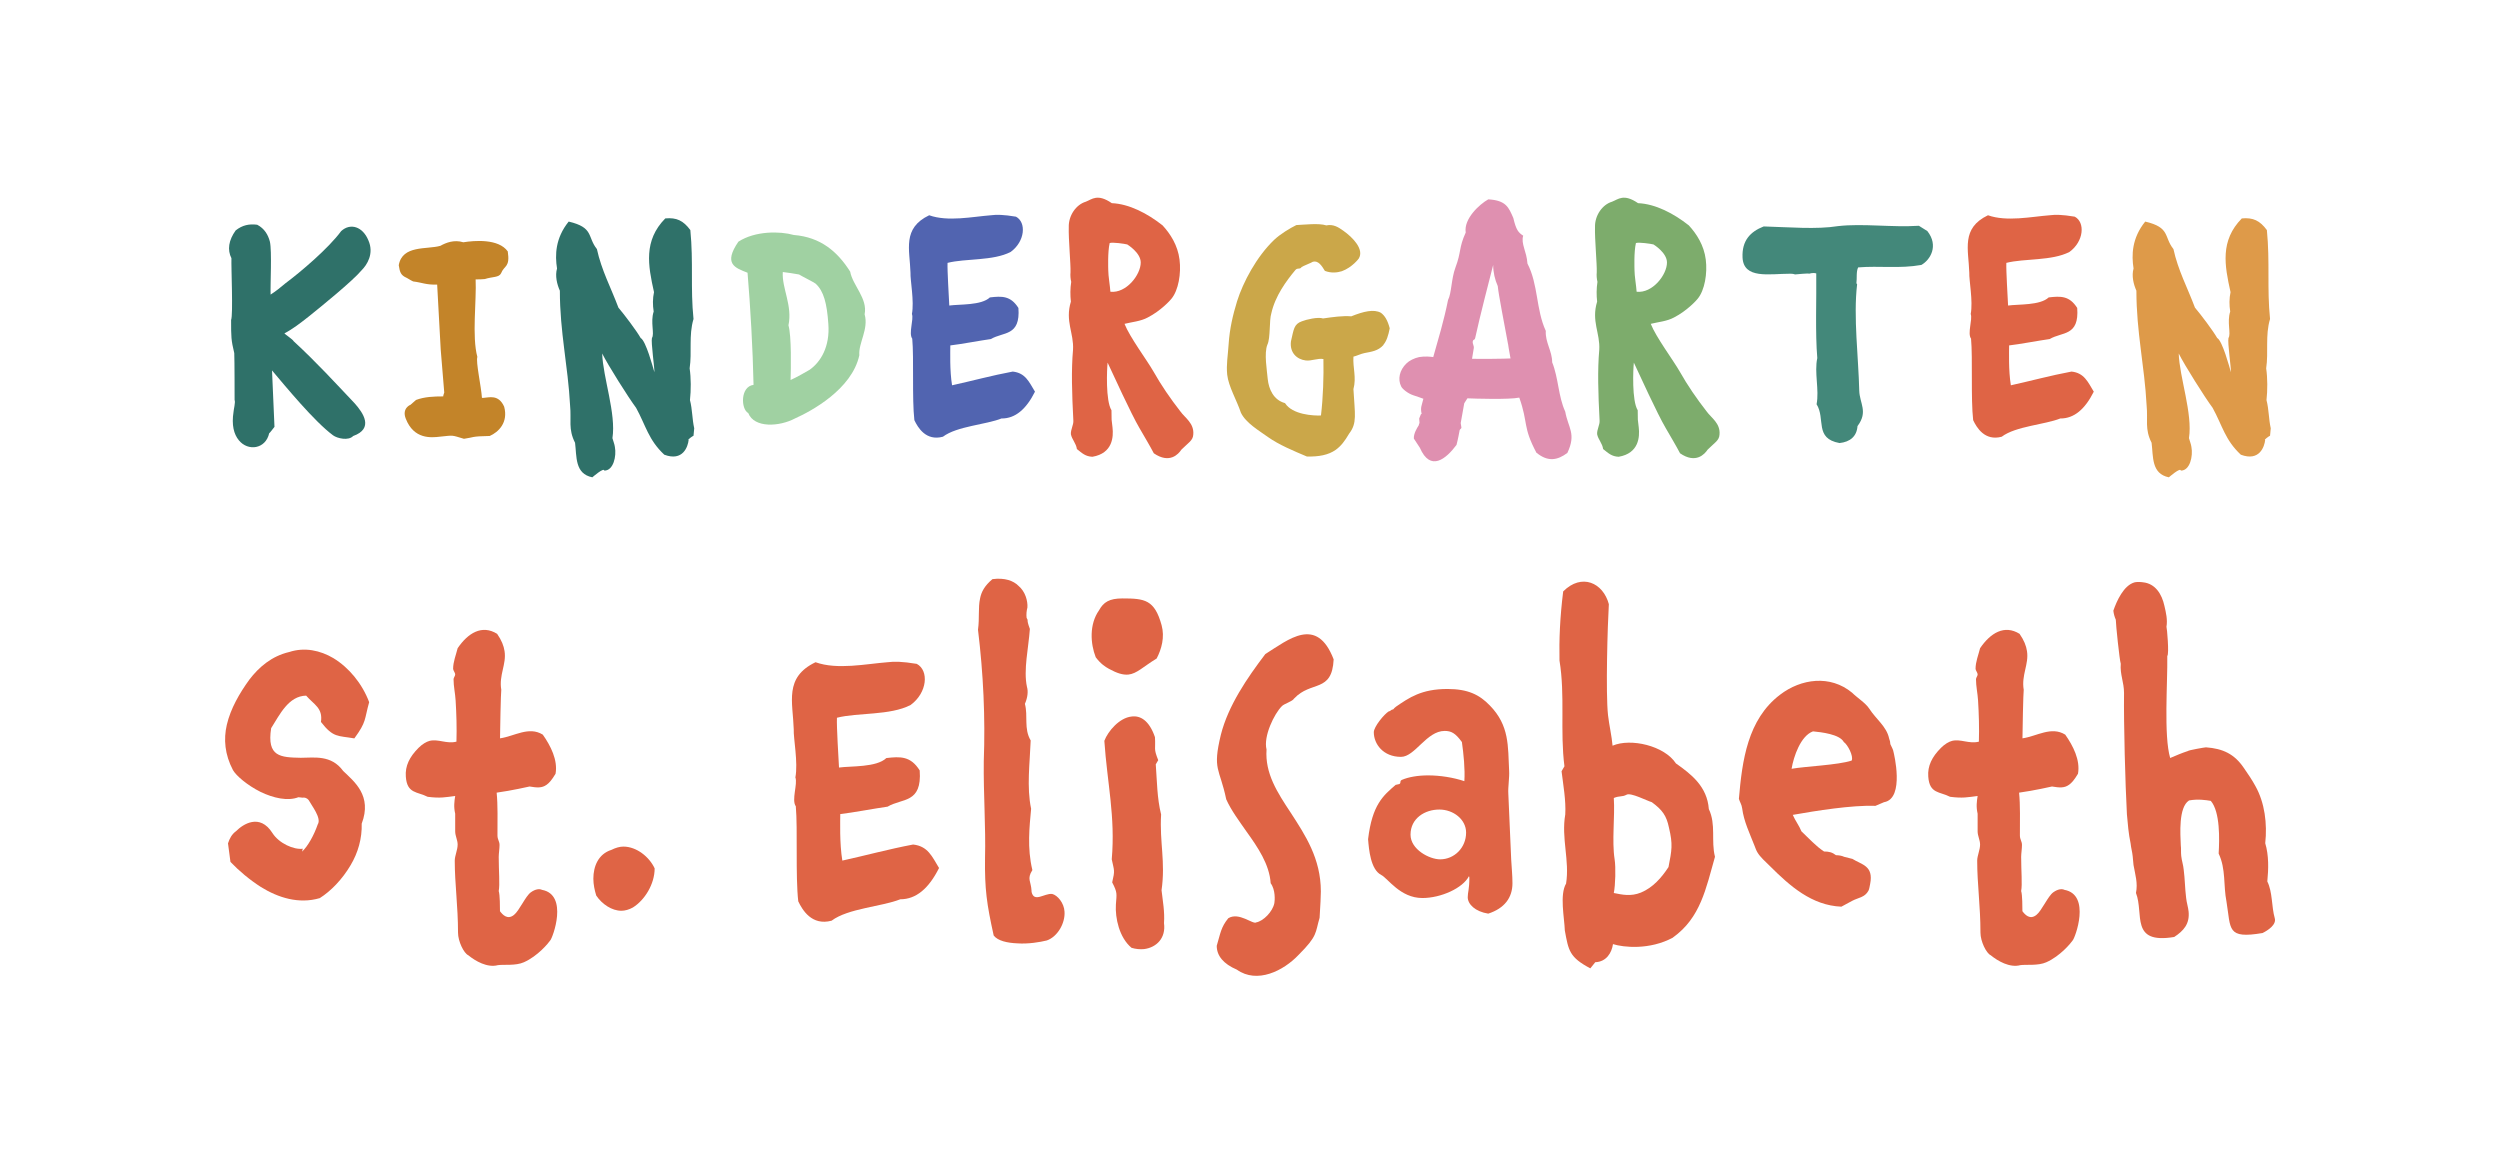 <?xml version="1.0" encoding="UTF-8"?><svg id="Ebene_1" xmlns="http://www.w3.org/2000/svg" viewBox="0 0 458.87 215.4"><defs><style>.cls-1{fill:#cba749;}.cls-2{fill:#a0d1a2;}.cls-3{fill:#43887a;}.cls-4{fill:#de9a49;}.cls-5{fill:#5164b0;}.cls-6{fill:#c38429;}.cls-7{fill:#7dac6c;}.cls-8{fill:#2f7169;}.cls-9{fill:#df6445;}.cls-10{fill:#df90b0;}</style></defs><path class="cls-8" d="m66.38,49.6c-1.68,2.01-7.51,6.73-9.78,8.55-1.49,1.17-2.91,2.27-4.4,3.04.13.19,1.62,1.17,1.68,1.42,4.34,4.01,7.51,7.51,11.2,11.4,1.62,1.81,3.56,4.66-.26,6.02-.84.91-2.91.45-3.69-.13-3.43-2.53-8.74-9-11.2-11.91l.45,10.36c-.58.71-.78,1.04-.97,1.17-.65,2.91-3.88,3.37-5.57,1.29-.91-1.1-1.36-2.78-.97-5.24,0-.32.39-1.81.19-2.14,0-.84,0-7.12-.06-8.61-.58-2.46-.58-2.91-.58-6.09.39-.97,0-9.65.06-11.33-.78-1.55-.52-3.3.78-5.11,1.23-.97,2.46-1.23,3.95-1.04,1.36.71,2.01,1.88,2.33,3.11.39,1.75.06,7.83.13,9.71.91-.58,1.81-1.29,2.72-2.07,2.78-2.07,7.9-6.41,10.23-9.58,1.68-1.55,3.95-.84,4.99,1.68,1.1,2.46-.26,4.53-1.23,5.5Z"/><path class="cls-6" d="m91.96,50.18c-.39.78-1.55.58-2.98,1.04-.52.06-1.1.06-1.55.06h-.13c.19,3.88-.71,10.49.32,14.24-.32.84.71,5.44.84,7.51h.26c1.04-.06,2.78-.71,3.82,1.62.78,2.91-1.04,4.66-2.65,5.37-3.5.06-2.85.26-4.73.52-2.4-.71-1.81-.65-4.4-.39-1.62.19-4.79.52-6.28-3.3-.78-1.94.91-2.59.84-2.53l1.04-.91c1.55-.58,3.24-.65,4.99-.65,0-.19.13-.52.19-.71l-.65-7.9-.65-11.91c-2.07.06-2.78-.39-4.4-.58-.58-.26-.97-.58-1.55-.84-.65-.39-.91-.78-1.1-2.14.65-3.75,5.18-2.85,7.64-3.56,1.04-.58,2.52-1.17,4.21-.65,2.01-.32,6.47-.71,8.16,1.68.45,2.98-.65,2.52-1.23,4.01Z"/><path class="cls-8" d="m126.4,80.74c-.13,1.23-1.04,4.01-4.47,2.72-2.91-2.72-3.37-5.31-5.18-8.61-1.36-1.81-5.24-7.96-6.22-9.97.13,4.34,2.59,11.07,1.88,15.54.13.52.39,1.1.45,1.62.32,1.68-.26,4.34-1.94,4.34-.06-.65-2.2,1.23-2.2,1.23-3.24-.65-2.85-3.82-3.17-6.34-1.29-2.52-.65-4.21-.91-6.8-.39-7.38-1.88-13.47-1.88-21.11-.52-1.17-.91-2.72-.52-4.08-.39-2.46-.32-5.57,2.14-8.61,4.66,1.1,3.37,2.78,5.18,5.05.84,3.88,2.59,7.12,3.95,10.75,1.1,1.29,3.3,4.21,4.08,5.57.97.52,2.27,5.44,2.52,6.28.06-.65-.65-5.5-.45-6.28.52-.78-.32-2.91.32-4.86-.19-1.17-.19-2.4.06-3.56-1.1-4.92-1.94-9.45,2.07-13.53,2.07-.19,3.3.39,4.6,2.14.58,5.96,0,10.62.58,16.32-.91,3.04-.26,6.09-.71,9.06.26,1.75.26,4.01.06,5.83.45,1.75.39,3.43.78,5.18l-.13,1.36c-.19.06-1.17.78-.91.78Z"/><path class="cls-2" d="m157.73,65.2c-1.36,6.28-8.87,10.29-11.78,11.59-2.91,1.55-7.51,1.81-8.61-.97-1.36-.71-1.49-4.86.97-5.18v-.06c-.13-6.41-.58-14.37-1.1-20.52-2.33-.91-4.47-1.62-1.68-5.7,3.11-2.01,7.64-1.94,10.16-1.23,4.92.39,8.03,3.04,10.36,6.73.45,2.52,3.24,4.92,2.65,7.83.78,2.72-1.17,5.31-.97,7.51Zm-8.03-13.14c-.19-.19-2.65-1.42-3.04-1.68-.58-.13-2.46-.39-2.98-.45-.19,2.98,1.81,6.15,1.04,9.78.58,2.01.45,7.9.39,10.04,1.04-.45,3.17-1.68,3.5-1.88,2.01-1.42,3.75-4.21,3.43-8.42-.26-3.76-.84-6.02-2.33-7.38Z"/><path class="cls-5" d="m183.88,76.79c-2.91,1.17-8.22,1.42-10.81,3.37-3.11.84-4.6-1.68-5.24-3.04-.45-4.01-.06-11.33-.39-14.96-.71-.97.32-3.56-.06-4.53.45-2.33-.32-6.22-.26-7.57-.13-4.27-1.55-8.16,3.43-10.55,3.43,1.23,7.96.26,11.33,0,1.04-.13,2.27-.13,4.6.26,1.94,1.04,1.68,4.53-.97,6.47-3.24,1.68-8.29,1.17-11.59,2.01-.06,1.42.26,6.41.32,7.83,1.88-.26,5.89,0,7.45-1.49,2.2-.26,3.82-.32,5.24,1.94.39,5.24-2.78,4.34-5.05,5.7-1.88.26-5.63.97-7.45,1.17,0,1.04-.13,4.6.32,7.32,3.56-.78,7.32-1.81,11.14-2.52,2.33.26,2.98,1.88,4.08,3.69-1.62,3.24-3.63,4.92-6.09,4.92Z"/><path class="cls-9" d="m216.83,82.55c-.52.78-2.14,2.65-5.05.65-.71-1.36-1.68-2.98-2.65-4.66-1.49-2.52-4.86-9.91-5.83-11.98-.13,1.17-.39,6.99.71,8.74.06,2.46-.06,1.1.19,3.17.19,1.68.06,4.73-3.69,5.37-1.29-.06-1.88-.65-2.85-1.42-.13-1.04-.91-1.75-1.1-2.72-.06-.84.52-1.75.45-2.52-.26-4.99-.39-9.26-.06-12.95.19-3.11-1.49-5.24-.39-8.87-.13-1.17-.13-2.4.06-3.63-.13-.52-.19-1.17-.13-1.75.06-1.42-.39-6.15-.32-8.29-.06-2.14,1.36-4.14,3.11-4.66,1.17-.45,2.14-1.55,4.79.26,3.17.13,6.54,1.88,9.32,4.08,1.42,1.55,2.78,3.63,3.11,6.28.32,2.52-.19,5.63-1.49,7.19-.19.26-1.94,2.2-4.34,3.43-1.29.71-2.98.84-4.27,1.17.97,2.46,4.08,6.6,5.31,8.74,1.42,2.52,3.11,4.99,4.98,7.38.78,1.1,2.53,2.14,2.33,4.21-.06,1.1-.91,1.49-2.2,2.78Zm-9.91-37.68c-.52-.13-2.72-.45-3.24-.26-.39,1.68-.26,4.66-.26,4.99,0,1.04.32,2.85.39,3.95,2.91.32,5.57-3.11,5.57-5.37,0-1.81-2.46-3.3-2.46-3.3Z"/><path class="cls-1" d="m253.93,63.32c-.97,1.1-2.2,1.23-3.5,1.49-.65.13-1.42.52-2.01.65-.13,2.07.58,3.82,0,5.96.26,4.66.71,6.22-.78,8.16-.84,1.42-1.49,2.27-2.46,2.98-1.36.97-3.17,1.29-5.31,1.23-2.46-1.04-5.11-2.14-7.12-3.56-1.62-1.17-4.08-2.59-4.98-4.47-.78-2.33-2.27-4.79-2.52-6.99-.19-1.88.13-3.5.26-5.57.19-2.91.78-5.37,1.55-7.9,1.1-3.5,3.56-8.16,6.8-11.27,1.17-1.1,2.91-2.14,4.08-2.72,1.42-.06,4.14-.39,5.5.06,1.29-.26,2.2.32,3.11.97,1.75,1.23,3.88,3.43,2.85,5.11,0,0-1.17,1.62-3.11,2.33-.84.26-1.94.39-3.11-.06-.58-.97-1.23-1.94-2.2-1.68-.13.13-1.94.84-2.07.97-.32.52-.78.06-1.17.58-1.62,1.94-3.69,4.73-4.4,7.96-.39,1.17-.13,4.53-.71,5.7-.65,1.55-.06,4.86.06,6.34.19,1.81,1.04,3.82,3.17,4.4,1.36,2.14,5.24,2.33,6.6,2.27.39-3.24.52-7.19.45-10.36-1.04-.19-2.2.39-3.24.26-1.62-.19-2.98-1.42-2.72-3.5.52-2.2.52-3.17,2.01-3.69.78-.32,2.98-.84,3.88-.52,1.81-.26,3.63-.52,5.18-.39,2.27-.91,4.14-1.36,5.44-.65.71.52,1.23,1.36,1.62,2.85-.26,1.36-.58,2.33-1.17,3.04Z"/><path class="cls-10" d="m282.03,83.14c-2.59-4.86-1.49-5.44-3.17-10.16-1.88.39-8.22.19-9.52.13l-.58.91-.65,3.63.13.84c0,.19-.26.26-.32.45-.13.65-.26,1.49-.58,2.72-1.94,2.59-4.79,4.98-6.73.52l-1.1-1.68c-.06-.91.58-1.94.91-2.46,0-.19.06-.26.13-.39l-.06-.84.32-.78.13-.06c-.26-1.23,0-1.42.32-2.78-.45-.19-1.17-.39-1.88-.65-.97-.32-2.01-1.17-2.2-1.62-.65-1.29-.32-2.98.97-4.21.52-.52,1.42-.97,2.33-1.17,1.1-.19,2.14-.06,2.59,0,.91-3.24,1.94-6.6,2.72-10.49.65-1.23.58-3.88,1.36-5.96,1.1-2.91.58-3.56,1.88-6.41-.39-2.52,2.52-5.18,4.14-6.09,3.3.19,3.75,1.49,4.6,3.43.52,2.2.91,2.65,1.81,3.24-.45,1.49.65,2.91.78,5.11,2.01,3.88,1.55,8.42,3.37,12.37-.13,2.07,1.17,3.69,1.17,5.76,1.17,2.91,1.1,6.22,2.4,9.06.52,2.98,2.07,4.01.39,7.57-1.81,1.36-3.56,1.68-5.63,0Zm-5.24-20.01c-.65-3.56-1.75-9.13-1.88-10.62-.52-1.17-.84-2.52-.84-3.88-.71,2.78-2.4,9.26-3.3,13.4-.13.52-.32.13-.45.65-.06.45.26.78.19,1.23l-.32,1.94c.78.06,6.41,0,7.06-.06l-.32-1.81-.13-.84Z"/><path class="cls-7" d="m313.42,82.55c-.52.78-2.14,2.65-5.05.65-.71-1.36-1.68-2.98-2.65-4.66-1.49-2.52-4.86-9.91-5.83-11.98-.13,1.17-.39,6.99.71,8.74.06,2.46-.06,1.1.19,3.17.19,1.68.06,4.73-3.69,5.37-1.29-.06-1.88-.65-2.85-1.42-.13-1.04-.91-1.75-1.1-2.72-.06-.84.52-1.75.45-2.52-.26-4.99-.39-9.26-.06-12.95.19-3.11-1.49-5.24-.39-8.87-.13-1.17-.13-2.4.06-3.63-.13-.52-.19-1.17-.13-1.75.06-1.42-.39-6.15-.32-8.29-.06-2.14,1.36-4.14,3.11-4.66,1.17-.45,2.14-1.55,4.79.26,3.17.13,6.54,1.88,9.32,4.08,1.42,1.55,2.78,3.63,3.11,6.28.32,2.52-.19,5.63-1.49,7.19-.19.26-1.94,2.2-4.34,3.43-1.29.71-2.98.84-4.27,1.17.97,2.46,4.08,6.6,5.31,8.74,1.42,2.52,3.11,4.99,4.98,7.38.78,1.1,2.53,2.14,2.33,4.21-.06,1.1-.91,1.49-2.2,2.78Zm-9.91-37.68c-.52-.13-2.72-.45-3.24-.26-.39,1.68-.26,4.66-.26,4.99,0,1.04.32,2.85.39,3.95,2.91.32,5.57-3.11,5.57-5.37,0-1.81-2.46-3.3-2.46-3.3Z"/><path class="cls-3" d="m352.65,48.63c-3.95.71-7.7.13-11.59.45-.39.78-.19,2.01-.32,2.91l.13.19c-.71,5.96.26,13.53.39,19.49.06,2.4,1.68,3.88-.32,6.54-.13,1.88-1.36,2.91-3.3,3.11-4.66-.84-2.53-4.47-4.21-7.12.52-2.65-.45-5.83.13-8.48-.39-4.53-.13-11.01-.19-15.54-.71-.19-1.17.06-1.36.06.13-.13-2.52.13-2.52.13-.19-.06-.39-.13-.91-.13-3.82,0-8.55,1.04-8.74-2.98-.13-3.11,1.42-4.73,3.88-5.7,4.73.13,9.65.58,13.66-.06,4.53-.52,9.84.26,14.83-.06l1.55.97c2.14,2.72.52,5.31-1.1,6.22Z"/><path class="cls-9" d="m378.22,76.79c-2.91,1.17-8.22,1.42-10.81,3.37-3.11.84-4.6-1.68-5.24-3.04-.45-4.01-.06-11.33-.39-14.96-.71-.97.32-3.56-.06-4.53.45-2.33-.32-6.22-.26-7.57-.13-4.27-1.55-8.16,3.43-10.55,3.43,1.23,7.96.26,11.33,0,1.04-.13,2.27-.13,4.6.26,1.94,1.04,1.68,4.53-.97,6.47-3.24,1.68-8.29,1.17-11.59,2.01-.06,1.42.26,6.41.32,7.83,1.88-.26,5.89,0,7.45-1.49,2.2-.26,3.82-.32,5.24,1.94.39,5.24-2.78,4.34-5.05,5.7-1.88.26-5.63.97-7.45,1.17,0,1.04-.13,4.6.32,7.32,3.56-.78,7.32-1.81,11.14-2.52,2.33.26,2.98,1.88,4.08,3.69-1.62,3.24-3.63,4.92-6.09,4.92Z"/><path class="cls-4" d="m415.77,80.74c-.13,1.23-1.04,4.01-4.47,2.72-2.91-2.72-3.37-5.31-5.18-8.61-1.36-1.81-5.24-7.96-6.22-9.97.13,4.34,2.59,11.07,1.88,15.54.13.52.39,1.1.45,1.62.32,1.68-.26,4.34-1.94,4.34-.06-.65-2.2,1.23-2.2,1.23-3.24-.65-2.85-3.82-3.17-6.34-1.29-2.52-.65-4.21-.91-6.8-.39-7.38-1.88-13.47-1.88-21.11-.52-1.17-.91-2.72-.52-4.08-.39-2.46-.32-5.57,2.14-8.61,4.66,1.1,3.37,2.78,5.18,5.05.84,3.88,2.59,7.12,3.95,10.75,1.1,1.29,3.3,4.21,4.08,5.57.97.52,2.27,5.44,2.52,6.28.06-.65-.65-5.5-.45-6.28.52-.78-.32-2.91.32-4.86-.19-1.17-.19-2.4.06-3.56-1.1-4.92-1.94-9.45,2.07-13.53,2.07-.19,3.3.39,4.6,2.14.58,5.96,0,10.62.58,16.32-.91,3.04-.26,6.09-.71,9.06.26,1.75.26,4.01.06,5.83.45,1.75.39,3.43.78,5.18l-.13,1.36c-.19.06-1.17.78-.91.78Z"/><path class="cls-9" d="m65.03,135.53c-3.02-.53-3.85-.08-6.12-3.02.38-2.57-1.28-3.17-2.72-4.83-3.25.08-4.83,3.47-6.42,5.97-.83,5.29,1.74,5.36,5.44,5.44,2.42,0,5.59-.6,7.78,2.42,2.04,1.96,5.36,4.53,3.4,9.67.08,2.72-.68,5.36-2.04,7.63-1.51,2.57-3.62,4.76-5.66,6.04-3.85,1.13-7.63-.08-10.8-2.04-2.12-1.36-4.08-3.02-5.59-4.61l-.45-3.4c.3-.91.68-1.66,1.51-2.27,1.21-1.21,4.31-3.32,6.65.38,1.21,1.89,3.93,3.1,5.59,2.87-.08.08-.08.3-.15.53,1.06-.98,2.19-3.02,2.87-4.99.75-1.13-1.13-3.47-1.66-4.46-.3-.38-.75-.53-1.13-.45l-.76-.08c-1.96.76-4.61.15-6.95-.98-2.42-1.21-4.46-2.95-5.06-4-1.51-2.87-1.74-5.67-1.13-8.31.68-2.95,2.34-5.82,4.15-8.31,1.74-2.27,4.08-4.31,7.33-5.06,2.79-.91,5.67-.3,8.08,1.13,2.87,1.74,5.29,4.68,6.57,8.08-.91,3.25-.45,3.55-2.72,6.65Z"/><path class="cls-9" d="m100.3,144.06c-.83.6-1.74.53-3.1.3,0,0-3.32.76-6.04,1.13.23,2.27.15,5.14.15,7.86,0,.76.38,1.06.38,1.74s-.15,1.59-.15,2.19c0,2.64.23,5.06,0,6.27.23.68.23,3.1.23,3.7.45.6,1.36,1.66,2.57.68.98-.76,2.12-3.47,3.1-4.15.83-.6,1.59-.68,2.04-.45,4.91.91,1.96,8.84,1.51,9.29-.3.45-2.27,2.87-4.83,4-1.51.68-3.7.38-4.76.53-1.96.53-4.15-.76-5.44-1.81-.83-.38-1.89-2.57-1.89-4.15,0-4.91-.6-8.91-.6-13.22,0-.91.53-1.96.53-2.95,0-.83-.45-1.59-.45-2.42v-3.25c-.3-1.28-.15-2.27,0-3.25-1.81.23-2.72.45-5.06.15-1.89-.98-3.78-.53-4-3.7-.15-1.96.68-3.63,2.34-5.29.68-.68,1.44-1.13,2.04-1.28,1.59-.38,3.1.6,4.91.15.08-2.57,0-5.06-.15-7.55-.08-1.36-.38-2.57-.38-3.93,0-.23.3-.6.3-.83,0-.38-.38-.76-.38-1.06,0-1.28.53-2.57.83-3.78,1.89-2.79,4.46-4.38,7.25-2.64.83,1.21,1.21,2.19,1.36,3.17.38,2.42-1.06,4.38-.6,7.1-.08.45-.23,7.7-.23,8.91,2.64-.38,5.29-2.27,7.85-.68,1.44,2.04,2.79,4.68,2.34,7.18-.68,1.13-1.13,1.66-1.66,2.04Z"/><path class="cls-9" d="m116.16,166.57c-.68.38-1.44.6-2.11.6-1.74,0-3.55-1.21-4.61-2.79-.3-.98-.53-2.04-.53-3.1,0-2.27.91-4.53,3.32-5.29.76-.38,1.51-.6,2.19-.6,2.42,0,4.76,1.89,5.74,4,0,2.87-1.81,5.82-4,7.18Z"/><path class="cls-9" d="m165.25,165.06c-3.4,1.36-9.59,1.66-12.61,3.93-3.63.98-5.36-1.96-6.12-3.55-.53-4.68-.08-13.22-.45-17.45-.83-1.13.38-4.15-.08-5.29.53-2.72-.38-7.25-.3-8.84-.15-4.99-1.81-9.52,4-12.31,4,1.44,9.29.3,13.22,0,1.21-.15,2.64-.15,5.36.3,2.27,1.21,1.96,5.29-1.13,7.55-3.78,1.96-9.67,1.36-13.52,2.34-.08,1.66.3,7.48.38,9.14,2.19-.3,6.87,0,8.69-1.74,2.57-.3,4.46-.38,6.12,2.27.45,6.12-3.25,5.06-5.89,6.65-2.19.3-6.57,1.13-8.69,1.36,0,1.21-.15,5.36.38,8.54,4.15-.91,8.54-2.11,12.99-2.95,2.72.3,3.47,2.19,4.76,4.31-1.89,3.78-4.23,5.74-7.1,5.74Z"/><path class="cls-9" d="m195.39,167.33c.15,2.11-1.28,4.61-3.25,5.29-1.21.3-3.4.68-5.44.53-1.81-.08-3.55-.45-4.31-1.44-1.28-5.82-1.66-8.46-1.59-14.2.15-5.82-.3-11.71-.23-17.75.3-8.08-.08-16.09-1.06-24.17.3-2.19,0-4,.38-5.74.23-1.21.83-2.34,2.27-3.55,2.27-.3,3.85.3,4.76,1.21,1.28,1.06,1.74,2.79,1.66,4-.15.53-.23,1.28-.15,1.89.45.76-.15,0,.6,2.04-.23,3.4-1.21,7.55-.53,10.65.23.76.15,1.89-.38,3.1.6,2.27-.23,4.53,1.06,6.72-.15,4.15-.76,8.54.08,12.54-.3,3.32-.75,7.18.23,11.25-1.06,1.66-.23,2.04-.15,3.85v.15c.45,2.04,2.34.23,3.78.38.98.23,2.19,1.66,2.27,3.25Z"/><path class="cls-9" d="m212.3,120.87c-2.49,1.51-3.63,2.79-5.21,2.95-.98.08-2.04-.23-3.55-1.06-.68-.38-1.51-.91-2.42-2.12-.98-2.49-1.21-6.04.6-8.61.83-1.51,1.89-2.19,4.31-2.19,4.08,0,5.89.23,7.18,4.91.6,2.19,0,4.38-.91,6.12Zm-2.27,53.33c-.76.08-1.59,0-2.34-.23-2.27-1.89-3.02-5.51-2.87-7.93.15-2.04.3-2.19-.68-4.08.53-2.27.38-2.04-.08-4.23.68-7.86-.83-13.97-1.36-21.75.68-1.81,2.79-4.23,4.98-4.46,1.59-.23,3.25.68,4.31,3.78.15,2.34-.3,1.96.6,4.23l-.45.76c.23,3.1.23,6.19.98,9.21-.3,5.14.83,8.69.08,13.9.23,2.04.6,3.93.45,6.04.38,2.72-1.36,4.46-3.63,4.76Z"/><path class="cls-9" d="m237.53,128.2c-.23.53-1.89.98-2.27,1.44-1.36,1.36-3.4,5.51-2.79,7.93-.3,4.38,1.96,7.86,4.46,11.63,2.64,4.08,5.51,8.38,5.51,14.43,0,1.06-.08,2.19-.23,4.83-.83,2.79-.3,3.25-3.85,6.8-2.79,2.95-7.63,5.36-11.33,2.72-2.49-1.06-3.7-2.57-3.7-4.38.68-2.27.76-3.4,2.12-5.06,1.96-1.21,4.53,1.21,5.14.76,1.28-.23,3.02-1.96,3.32-3.55.08-.45.23-2.42-.68-3.63-.23-3.47-2.34-6.57-4.46-9.52-1.36-1.96-2.79-3.85-3.7-5.89-1.21-5.82-2.57-5.29-.98-11.86,1.36-5.36,4.83-10.42,8.16-14.8,4.23-2.64,9.44-7.1,12.54.98-.3,6.19-4.15,3.85-7.25,7.18Z"/><path class="cls-9" d="m273.18,167.7c-2.42-.38-3.78-1.74-3.78-3.02,0-.91.3-1.44.3-3.55,0-.23-.08-.3-.08-.3-1.13,2.19-5.14,4-8.54,4-4.08,0-6.34-3.62-7.55-4.23-1.96-.98-2.27-4.68-2.42-6.57.75-6.34,2.79-8.01,5.06-9.97l.68-.15c.38-.23,0-.53.45-.76,1.21-.53,2.95-.83,4.83-.83,2.19,0,4.61.38,6.65,1.06.15-2.19-.15-5.06-.45-7.18-1.21-1.66-1.96-2.04-3.17-2.04-3.32,0-5.44,4.76-8.01,4.76-3.25,0-4.99-2.34-4.99-4.53,0-.98,1.89-3.32,2.79-3.85.15.08.45-.3.6-.3.3,0,.15-.15.68-.53,2.42-1.66,4.68-3.25,9.44-3.25,3.78,0,5.89,1.06,7.78,3.02,3.63,3.7,3.32,7.48,3.55,12.01.08,1.13-.23,3.1-.15,4.15l.53,12.16c.08,1.51.23,2.87.23,4.31,0,2.64-1.44,4.61-4.46,5.59Zm-8.99-19.11c-2.64,0-5.29,1.59-5.29,4.61,0,2.72,3.47,4.53,5.44,4.53,2.57,0,4.76-2.11,4.76-4.91,0-2.42-2.34-4.23-4.91-4.23Z"/><path class="cls-9" d="m307.09,172.08c-4.31,2.34-9.14,1.81-11.03,1.21-.23,1.59-1.21,3.25-3.25,3.32l-.91,1.13c-3.85-2.04-4-3.25-4.68-6.95-.08-2.34-.98-6.57.23-8.61.68-4.23-.91-8.31-.15-12.69.15-2.57-.38-5.44-.68-7.93l.53-.91c-.83-6.42.15-12.99-.91-19.41-.08-3.78.08-7.93.68-12.69,3.4-3.4,7.33-1.59,8.38,2.34-.23,3.85-.6,16.31-.15,20.39.23,1.96.68,3.78.83,5.59,3.32-1.44,9.52,0,11.63,3.25,2.79,1.96,5.74,4.23,6.04,8.38,1.36,2.87.38,5.82,1.13,8.76-1.66,5.82-2.64,11.18-7.7,14.8Zm-3.93-24.85c-.83-.23-3.85-1.81-4.61-1.36-.83.45-1.28.15-2.34.6.23,3.4-.38,7.86.15,11.25.23,1.44.15,4.76-.15,6.19,1.51.3,3.1.68,4.98-.08,2.19-.91,3.78-2.72,5.06-4.68.6-3.1.83-4.15.08-7.25-.45-2.19-1.21-3.25-3.17-4.68Z"/><path class="cls-9" d="m345.83,147.23l-1.59.68c-4.38-.15-10.95.91-15.18,1.66.45,1.06,1.21,2.04,1.59,3.02,1.36,1.28,2.64,2.72,4.15,3.7.91,0,1.51.15,2.19.68.45,0,1.06.08,1.51.3l1.51.38c1.66,1.06,3.93,1.21,3.25,4.61-.08.38-.15.91-.3,1.21-.68,1.28-1.89,1.28-3.02,1.89l-1.96,1.06c-5.44-.23-9.44-3.78-13.14-7.48-.76-.76-1.74-1.59-2.27-2.49-.23-.38-.38-.83-.53-1.21-.91-2.34-1.96-4.46-2.27-6.87-.08-.68-.45-1.21-.6-1.74.6-7.02,1.59-14.58,7.55-19.11,3.85-2.95,9.21-3.7,13.22-.38.91.91,2.49,1.89,3.17,2.95,1.21,1.89,3.17,3.25,3.63,5.44.15.38.23.76.23,1.06.23.53.53.98.6,1.51,0,0,2.11,8.46-1.74,9.14Zm-7.4-11.03c-.76-1.44-4.15-1.81-5.66-1.96-2.27.83-3.55,4.61-3.93,6.87,2.49-.45,8.54-.68,11.03-1.51.38-.83-.76-2.95-1.44-3.4Z"/><path class="cls-9" d="m379.74,144.06c-.83.6-1.74.53-3.1.3,0,0-3.32.76-6.04,1.13.23,2.27.15,5.14.15,7.86,0,.76.38,1.06.38,1.74s-.15,1.59-.15,2.19c0,2.64.23,5.06,0,6.27.23.68.23,3.1.23,3.7.45.6,1.36,1.66,2.57.68.98-.76,2.12-3.47,3.1-4.15.83-.6,1.59-.68,2.04-.45,4.91.91,1.96,8.84,1.51,9.29-.3.45-2.27,2.87-4.83,4-1.51.68-3.7.38-4.76.53-1.96.53-4.15-.76-5.44-1.81-.83-.38-1.89-2.57-1.89-4.15,0-4.91-.6-8.91-.6-13.22,0-.91.53-1.96.53-2.95,0-.83-.45-1.59-.45-2.42v-3.25c-.3-1.28-.15-2.27,0-3.25-1.81.23-2.72.45-5.06.15-1.89-.98-3.78-.53-4-3.7-.15-1.96.68-3.63,2.34-5.29.68-.68,1.44-1.13,2.04-1.28,1.59-.38,3.1.6,4.91.15.08-2.57,0-5.06-.15-7.55-.08-1.36-.38-2.57-.38-3.93,0-.23.3-.6.3-.83,0-.38-.38-.76-.38-1.06,0-1.28.53-2.57.83-3.78,1.89-2.79,4.46-4.38,7.25-2.64.83,1.21,1.21,2.19,1.36,3.17.38,2.42-1.06,4.38-.6,7.1-.08.45-.23,7.7-.23,8.91,2.64-.38,5.29-2.27,7.85-.68,1.44,2.04,2.79,4.68,2.34,7.18-.68,1.13-1.13,1.66-1.66,2.04Z"/><path class="cls-9" d="m415.32,171.25c-6.65,1.13-5.82-.68-6.65-5.74-.6-3.02-.08-5.97-1.44-8.84.15-2.57.3-7.63-1.44-9.67-.91-.15-2.34-.38-4-.08-1.96,1.28-1.59,6.19-1.51,8.23.08.6,0,1.28.08,1.96.08.83.38,1.66.45,2.49.23,1.74.23,3.47.45,5.21.08.83.38,1.74.45,2.49.23,2.27-.91,3.55-2.64,4.68-8.16,1.36-5.51-4.23-7.02-8.08.38-1.81-.15-3.4-.45-5.14l-.15-1.59c-.08-.83-.3-1.51-.38-2.34-.38-1.81-.53-3.63-.68-5.36-.3-5.51-.6-16.54-.53-22.28,0-1.96-.76-3.4-.6-5.36-.23-.68-.91-7.25-.91-8.08-.23-.53-.38-1.06-.45-1.66.6-1.74,1.89-4.68,3.93-5.21.3-.08,1.06-.08,1.51,0,2.27.23,3.47,2.19,3.93,4.31.3,1.28.6,2.57.38,3.85.08.08.53,5.06.15,5.36.08,4.83-.68,14.58.53,18.73,1.06-.45,2.11-.91,3.25-1.28.08-.15,3.1-.68,3.32-.68,3.1.23,5.21,1.21,6.95,3.78.68.98,1.51,2.19,2.12,3.32,1.74,3.1,2.19,6.95,1.81,10.5.68,2.27.6,4.76.38,7.02.98,1.96.76,4.61,1.36,6.72.38,1.21-1.28,2.27-2.19,2.72Z"/></svg>